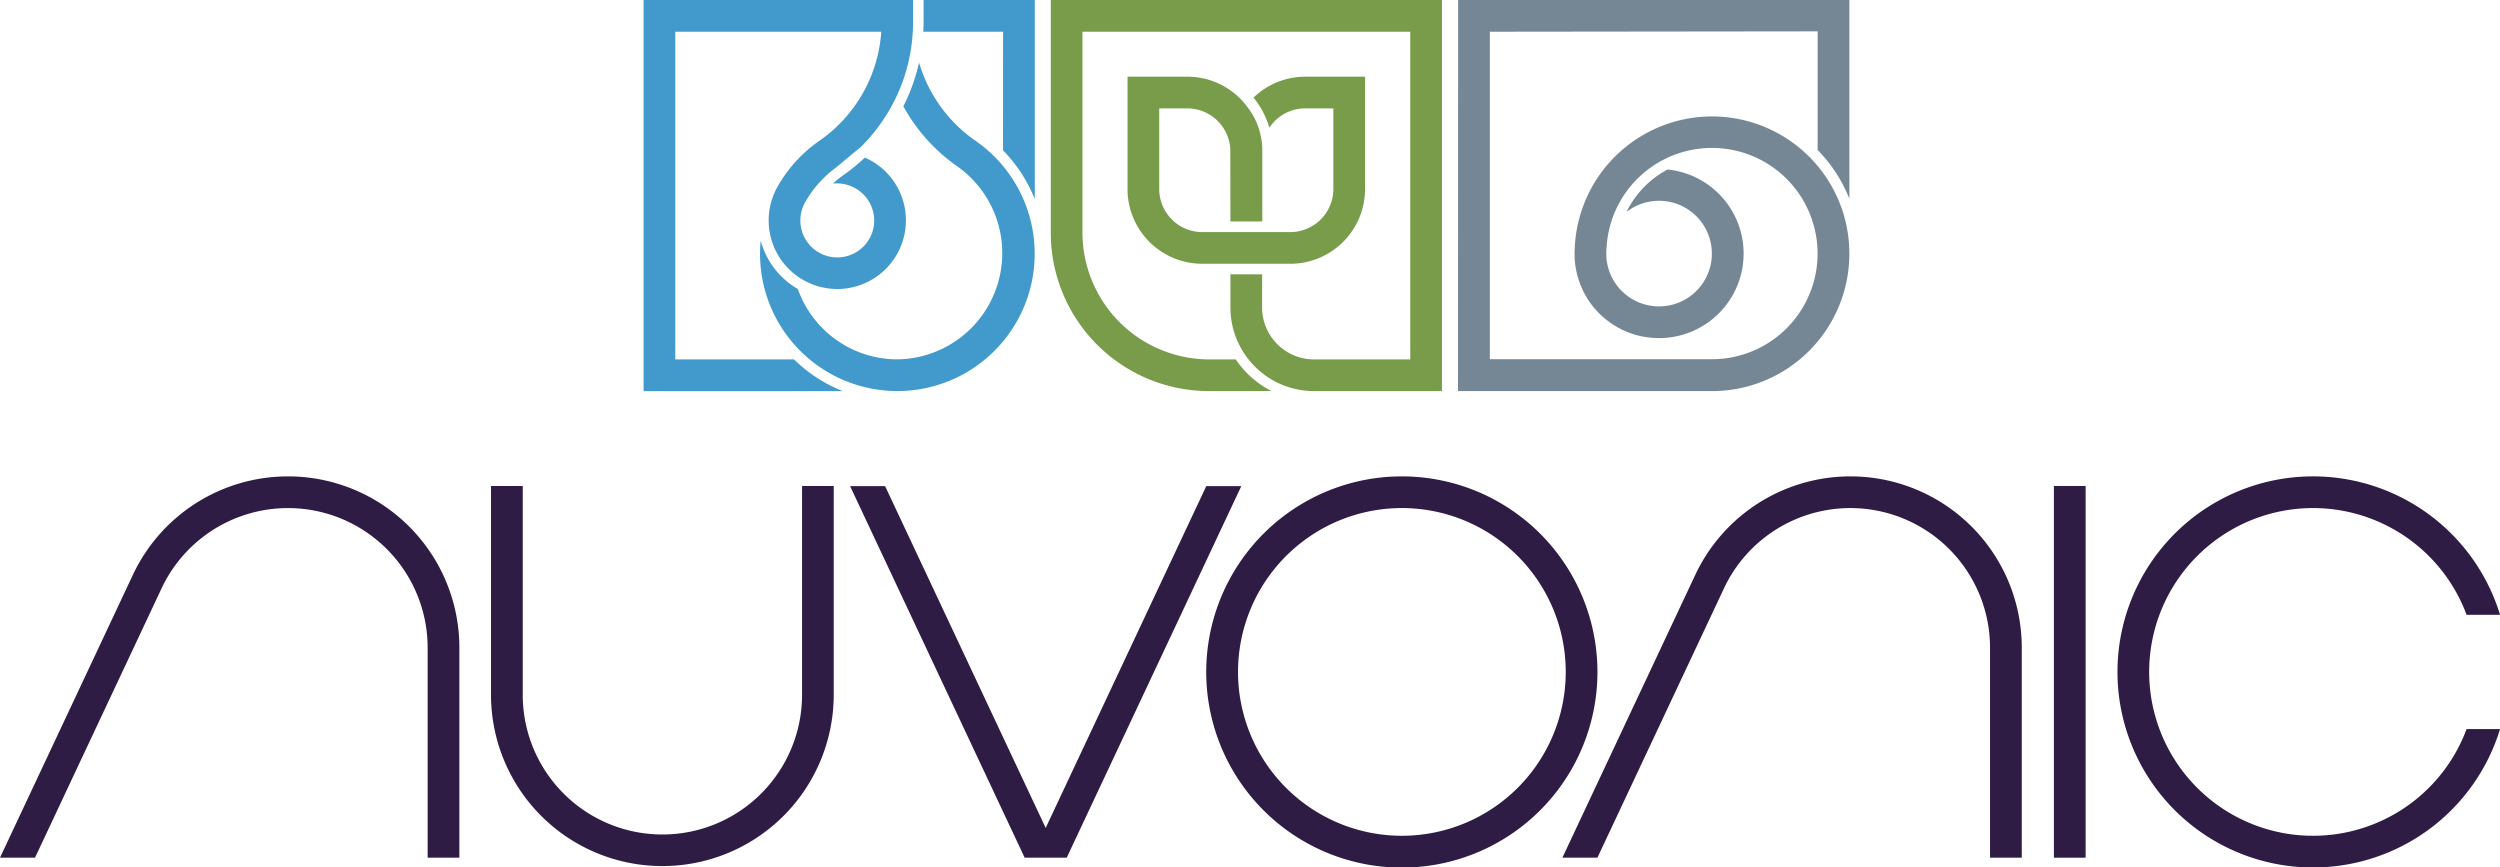 <svg id="Group_8966" data-name="Group 8966" xmlns="http://www.w3.org/2000/svg" xmlns:xlink="http://www.w3.org/1999/xlink" width="260" height="90.217" viewBox="0 0 260 90.217">
  <defs>
    <clipPath id="clip-path">
      <rect id="Rectangle_845" data-name="Rectangle 845" width="260" height="90.217" fill="none"/>
    </clipPath>
  </defs>
  <g id="Group_8961" data-name="Group 8961">
    <g id="Group_8960" data-name="Group 8960" clip-path="url(#clip-path)">
      <path id="Path_9543" data-name="Path 9543" d="M137.885,26.5l-.006-.006.005.007Z" transform="translate(-45.252 -8.695)"/>
      <path id="Path_9544" data-name="Path 9544" d="M266.409,26.372a14.218,14.218,0,0,0-3.3-9.115h0a14.29,14.29,0,0,0-25.261,8.6c-.011.18-.019.361-.019.544a8.773,8.773,0,0,0,.247,2.063l.005.025q.04.164.087.325l.017.06c.03.1.062.206.1.308l.022.065c.035.1.071.2.11.3.007.017.014.035.02.052.042.105.084.21.129.313l0,0a8.782,8.782,0,0,0,.9,1.588l.028.038c.064.088.128.174.195.259.012.015.024.031.037.046q.1.128.206.251l.032.036q.111.129.226.253l0,0a8.846,8.846,0,0,0,1.387,1.2l.011.007c.1.067.193.132.291.195l.028.017c.1.062.2.122.3.181l.022.012a8.712,8.712,0,0,0,2.427.953l.017,0c.12.027.239.051.36.073l.023,0c.122.022.246.042.369.058a8.788,8.788,0,1,0,2.075-17.45,9.918,9.918,0,0,0-4.267,4.42,5.492,5.492,0,1,1-2.091,4.74c0-.14-.012-.279-.012-.42,0-.124.005-.247.009-.37l.009-.154.022-.2,0-.035a10.957,10.957,0,0,1,4.236-7.935h0a10.987,10.987,0,0,1,17.7,8.682v.017a10.988,10.988,0,0,1-10.982,10.985H229.02V3.3l34.093-.04V15.6a15.375,15.375,0,0,1,3.3,5.067V0H225.723l-.015,40.674h26.416a14.283,14.283,0,0,0,14.285-14.282v-.02Z" transform="translate(-74.077)" fill="#758794"/>
      <path id="Path_9545" data-name="Path 9545" d="M174.546,23.546a7.775,7.775,0,0,0,7.534,7.778h9.636a7.776,7.776,0,0,0,7.534-7.778h0V11.871h-6.207a7.769,7.769,0,0,0-5.393,2.174,8.868,8.868,0,0,1,1.649,3.136,4.446,4.446,0,0,1,3.744-2.014h2.91v8.379h0a4.483,4.483,0,0,1-4.236,4.482h-9.636a4.484,4.484,0,0,1-4.237-4.482h0V15.167h2.91a4.487,4.487,0,0,1,4.482,4.183l.013,7.58h3.314V19.35a7.388,7.388,0,0,0-1.663-4.469l0-.011a7.762,7.762,0,0,0-6.143-3h-6.207V23.546Z" transform="translate(-57.285 -3.896)" fill="#789c4a"/>
      <path id="Path_9546" data-name="Path 9546" d="M162.67,0V24.216a16.459,16.459,0,0,0,16.463,16.457h6.506a9.836,9.836,0,0,1-3.728-3.295h-2.748a13.2,13.2,0,0,1-13.2-13.192V3.3h34.092V37.378h-9.989a5.4,5.4,0,0,1-5.419-5.45h0v-3.4h-3.294v3.4a8.669,8.669,0,0,0,1.882,5.448l0,0a8.83,8.83,0,0,0,.662.747,8.671,8.671,0,0,0,6.167,2.547h13.287V0Z" transform="translate(-53.388)" fill="#789c4a"/>
      <path id="Path_9547" data-name="Path 9547" d="M151.231,3.3h-8.3c.017-.331.032-.663.032-1V0h11.563V20.706a15.381,15.381,0,0,0-3.3-5.068Z" transform="translate(-46.91)" fill="#4299cc"/>
      <path id="Path_9548" data-name="Path 9548" d="M121.847,39.668A14.243,14.243,0,0,1,117.731,28.2a8.252,8.252,0,0,0,3.86,5.03,10.983,10.983,0,0,0,10.336,7.321h.023a11.048,11.048,0,0,0,6.268-20.043,18.407,18.407,0,0,1-5.651-6.278h0A19.2,19.2,0,0,0,134.2,9.683a15.054,15.054,0,0,0,5.876,8.14,14.346,14.346,0,0,1,1.972,1.649c.314.314.608.641.887.976a14.282,14.282,0,0,1-20.114,20.108c-.335-.279-.662-.573-.977-.887" transform="translate(-38.618 -3.178)" fill="#4299cc"/>
      <path id="Path_9549" data-name="Path 9549" d="M127.655,0V2.294c0,.336-.011.67-.029,1h0a18.168,18.168,0,0,1-1.6,6.536,18.352,18.352,0,0,1-3.8,5.45l-.812.672L119.672,17.4a11.252,11.252,0,0,0-1.413,1.223,11.036,11.036,0,0,0-1.868,2.492,3.84,3.84,0,1,0,6.092-.906,3.941,3.941,0,0,0-3.154-1.12,9.985,9.985,0,0,1,1.091-.882,19.449,19.449,0,0,0,2.223-1.819,7.219,7.219,0,0,1,2.179,1.481,7.139,7.139,0,0,1-9.591,10.555h0a7.131,7.131,0,0,1-1.782-8.8c.028-.052.053-.1.081-.155.062-.113.125-.223.191-.332h0c.012-.019.023-.039.036-.058h0a14.258,14.258,0,0,1,.857-1.27h0l.007-.006a14.36,14.36,0,0,1,3.28-3.154A15.006,15.006,0,0,0,124.348,3.3H102.927V37.377h12.346a15.381,15.381,0,0,0,5.07,3.3H99.63V0Z" transform="translate(-32.698)" fill="#4299cc"/>
      <path id="Path_9550" data-name="Path 9550" d="M207.076,77.043a17.041,17.041,0,1,0,17.046,17.041,17.043,17.043,0,0,0-17.046-17.041m20.343,17.041a20.343,20.343,0,1,1-20.343-20.336,20.339,20.339,0,0,1,20.343,20.336" transform="translate(-61.285 -24.204)" fill="#2e1c45"/>
    </g>
  </g>
  <path id="Path_9551" data-name="Path 9551" d="M154.129,113.9l18.154-38.64h-3.642l-16.7,35.546-16.7-35.546H131.6l18.155,38.64Z" transform="translate(-43.19 -24.701)" fill="#2e1c45"/>
  <g id="Group_8963" data-name="Group 8963">
    <g id="Group_8962" data-name="Group 8962" clip-path="url(#clip-path)">
      <path id="Path_9552" data-name="Path 9552" d="M108.362,75.234V97.076a14.524,14.524,0,0,1-29.047,0V75.234h-3.3V97.076a17.821,17.821,0,0,0,35.641,0V75.234Z" transform="translate(-24.949 -24.692)" fill="#2e1c45"/>
    </g>
  </g>
  <rect id="Rectangle_847" data-name="Rectangle 847" width="3.297" height="38.658" transform="translate(213.607 50.542)" fill="#2e1c45"/>
  <g id="Group_8965" data-name="Group 8965">
    <g id="Group_8964" data-name="Group 8964" clip-path="url(#clip-path)">
      <path id="Path_9553" data-name="Path 9553" d="M364.1,100.028a17.041,17.041,0,1,1,0-11.888h3.479a20.337,20.337,0,1,0,0,11.888Z" transform="translate(-107.575 -24.204)" fill="#2e1c45"/>
      <path id="Path_9554" data-name="Path 9554" d="M29.951,73.748A17.821,17.821,0,0,0,13.82,83.99h0L0,113.4H3.642L16.805,85.39h0a14.525,14.525,0,0,1,27.67,6.174V113.4h3.3V91.563a17.818,17.818,0,0,0-17.82-17.815" transform="translate(0 -24.204)" fill="#2e1c45"/>
      <path id="Path_9555" data-name="Path 9555" d="M271.821,73.748A17.821,17.821,0,0,0,255.69,83.99h0L241.87,113.4h3.642L258.675,85.39h0a14.525,14.525,0,0,1,27.67,6.174V113.4h3.3V91.563a17.818,17.818,0,0,0-17.82-17.815" transform="translate(-79.381 -24.204)" fill="#2e1c45"/>
    </g>
  </g>
</svg>
